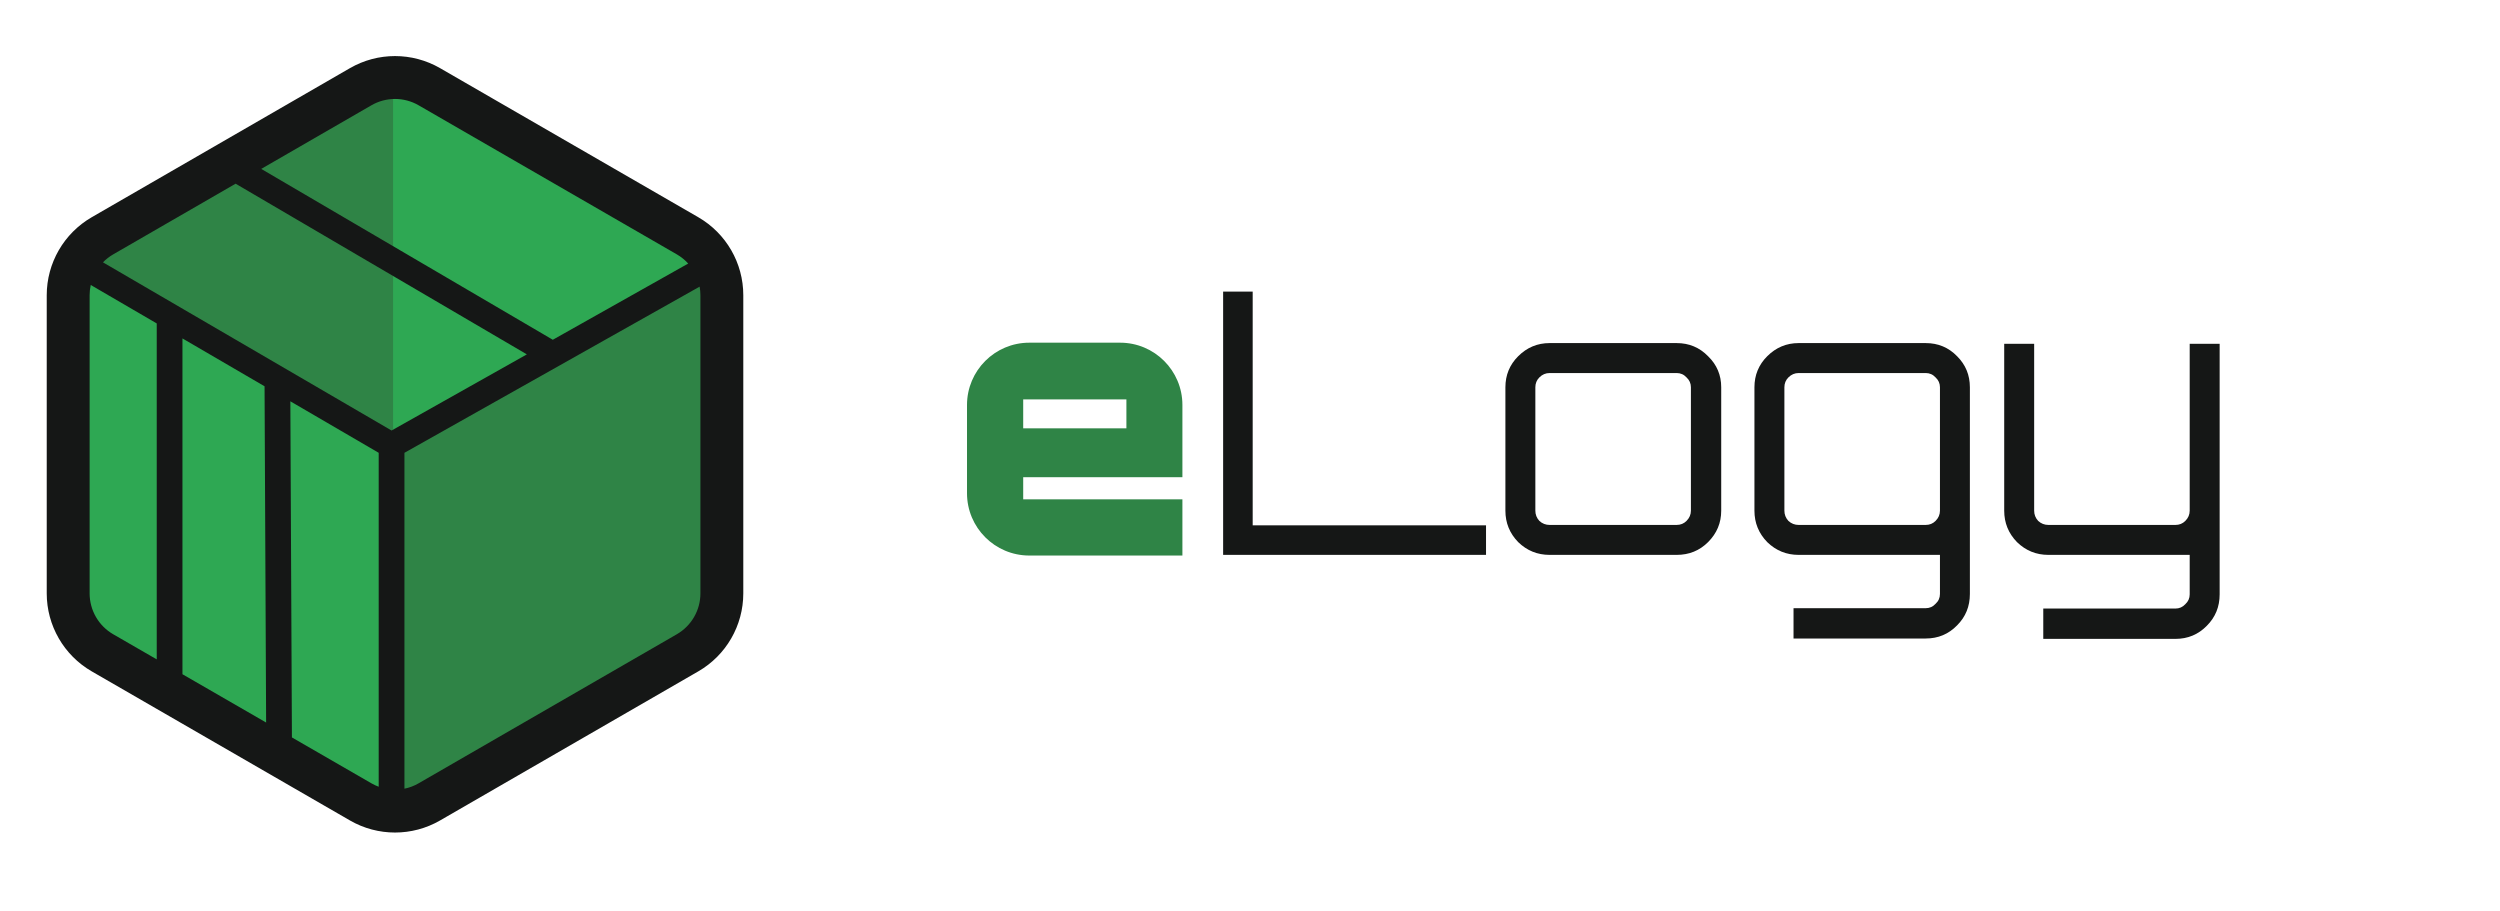 <svg width="107" height="39" viewBox="0 0 107 39" fill="none" xmlns="http://www.w3.org/2000/svg">
<path d="M2.615 10.875L16.206 18.683L16.562 35.212L2.615 26.761V10.875Z" fill="#2EA853"/>
<path d="M30.427 10.749L16.412 19.086L16.697 34.461L30.427 26.541V10.749Z" fill="#2F8446"/>
<path d="M16.812 2.998L16.731 19.06L30.382 10.749L16.812 2.998Z" fill="#2EA853"/>
<path d="M16.824 18.946V2.863L3.137 10.684L16.824 18.946Z" fill="#2F8446"/>
<path fill-rule="evenodd" clip-rule="evenodd" d="M15.897 33.526C15.997 33.584 16.102 33.633 16.208 33.672V19.38L12.427 17.176L12.494 31.562L15.897 33.526ZM11.323 16.533L7.809 14.485L7.809 28.857L11.39 30.924L11.323 16.533ZM6.708 13.843L3.884 12.197C3.852 12.34 3.836 12.486 3.836 12.635V25.397C3.836 26.118 4.22 26.785 4.845 27.146L6.708 28.221L6.708 13.843ZM4.407 11.228C4.535 11.096 4.682 10.981 4.845 10.887L10.084 7.862L22.549 15.167L16.759 18.426L4.407 11.228ZM23.66 14.542L11.181 7.229L15.897 4.506C16.522 4.145 17.291 4.145 17.916 4.506L28.968 10.887C29.152 10.993 29.316 11.127 29.455 11.28L23.66 14.542ZM29.944 12.268L17.31 19.38V33.756C17.52 33.714 17.725 33.637 17.916 33.526L28.968 27.146C29.593 26.785 29.978 26.118 29.978 25.397V12.635C29.978 12.511 29.966 12.388 29.944 12.268ZM18.834 35.116C17.641 35.805 16.172 35.805 14.979 35.116L3.927 28.735C2.735 28.047 2 26.774 2 25.397V12.635C2 11.258 2.735 9.986 3.927 9.297L14.979 2.916C16.172 2.228 17.641 2.228 18.834 2.916L29.886 9.297C31.078 9.986 31.813 11.258 31.813 12.635V25.397C31.813 26.774 31.078 28.047 29.886 28.735L18.834 35.116Z" fill="#151716"/>
<path fill-rule="evenodd" clip-rule="evenodd" d="M52.35 12.48V23.749H63.602V22.483H53.615V12.48H52.35ZM71.761 14.684H66.323C65.802 14.684 65.353 14.872 64.978 15.247C64.614 15.611 64.431 16.054 64.431 16.575V21.858C64.431 22.379 64.614 22.827 64.978 23.202C65.353 23.567 65.802 23.749 66.323 23.749H71.761C72.293 23.749 72.741 23.567 73.106 23.202C73.481 22.827 73.668 22.379 73.668 21.858V16.575C73.668 16.054 73.481 15.611 73.106 15.247C72.741 14.872 72.293 14.684 71.761 14.684ZM66.323 15.966H71.761C71.928 15.966 72.069 16.028 72.183 16.153C72.308 16.268 72.371 16.409 72.371 16.575V21.858C72.371 22.024 72.308 22.17 72.183 22.295C72.069 22.41 71.928 22.467 71.761 22.467H66.323C66.156 22.467 66.01 22.41 65.885 22.295C65.77 22.17 65.713 22.024 65.713 21.858V16.575C65.713 16.409 65.77 16.268 65.885 16.153C66.01 16.028 66.156 15.966 66.323 15.966ZM84.311 25.421C84.311 25.953 84.129 26.401 83.764 26.765C83.4 27.14 82.952 27.328 82.42 27.328H76.763V26.031H82.42C82.587 26.031 82.728 25.968 82.842 25.843C82.967 25.729 83.03 25.588 83.03 25.421V23.749H76.981C76.46 23.749 76.013 23.567 75.637 23.202C75.273 22.827 75.09 22.379 75.09 21.858V16.575C75.09 16.054 75.273 15.611 75.637 15.247C76.013 14.872 76.46 14.684 76.981 14.684H82.42C82.952 14.684 83.4 14.872 83.764 15.247C84.129 15.611 84.311 16.054 84.311 16.575V25.421ZM76.981 22.467H82.42C82.587 22.467 82.728 22.41 82.842 22.295C82.967 22.17 83.03 22.024 83.03 21.858V16.575C83.03 16.409 82.967 16.268 82.842 16.153C82.728 16.028 82.587 15.966 82.42 15.966H76.981C76.815 15.966 76.669 16.028 76.544 16.153C76.429 16.268 76.372 16.409 76.372 16.575V21.858C76.372 22.024 76.429 22.17 76.544 22.295C76.669 22.41 76.815 22.467 76.981 22.467ZM94.454 26.781C94.819 26.416 95.001 25.968 95.001 25.437V14.715H93.719V21.858C93.719 22.024 93.657 22.17 93.532 22.295C93.417 22.41 93.277 22.467 93.11 22.467H87.671C87.504 22.467 87.359 22.41 87.234 22.295C87.119 22.17 87.062 22.024 87.062 21.858V14.715H85.78V21.858C85.78 22.379 85.962 22.827 86.327 23.202C86.702 23.567 87.15 23.749 87.671 23.749H93.719V25.437C93.719 25.604 93.657 25.744 93.532 25.859C93.417 25.984 93.277 26.046 93.11 26.046H87.452V27.344H93.11C93.641 27.344 94.089 27.156 94.454 26.781Z" fill="#151716"/>
<path fill-rule="evenodd" clip-rule="evenodd" d="M44.055 14.667C42.582 14.667 41.388 15.861 41.388 17.334V21.11C41.388 22.583 42.582 23.777 44.055 23.777H50.607V21.372H43.793V20.425H50.607V17.334C50.607 15.861 49.413 14.667 47.94 14.667H44.055ZM43.793 17.094H48.21V18.333H43.793V17.094Z" fill="#2F8446"/>
</svg>
